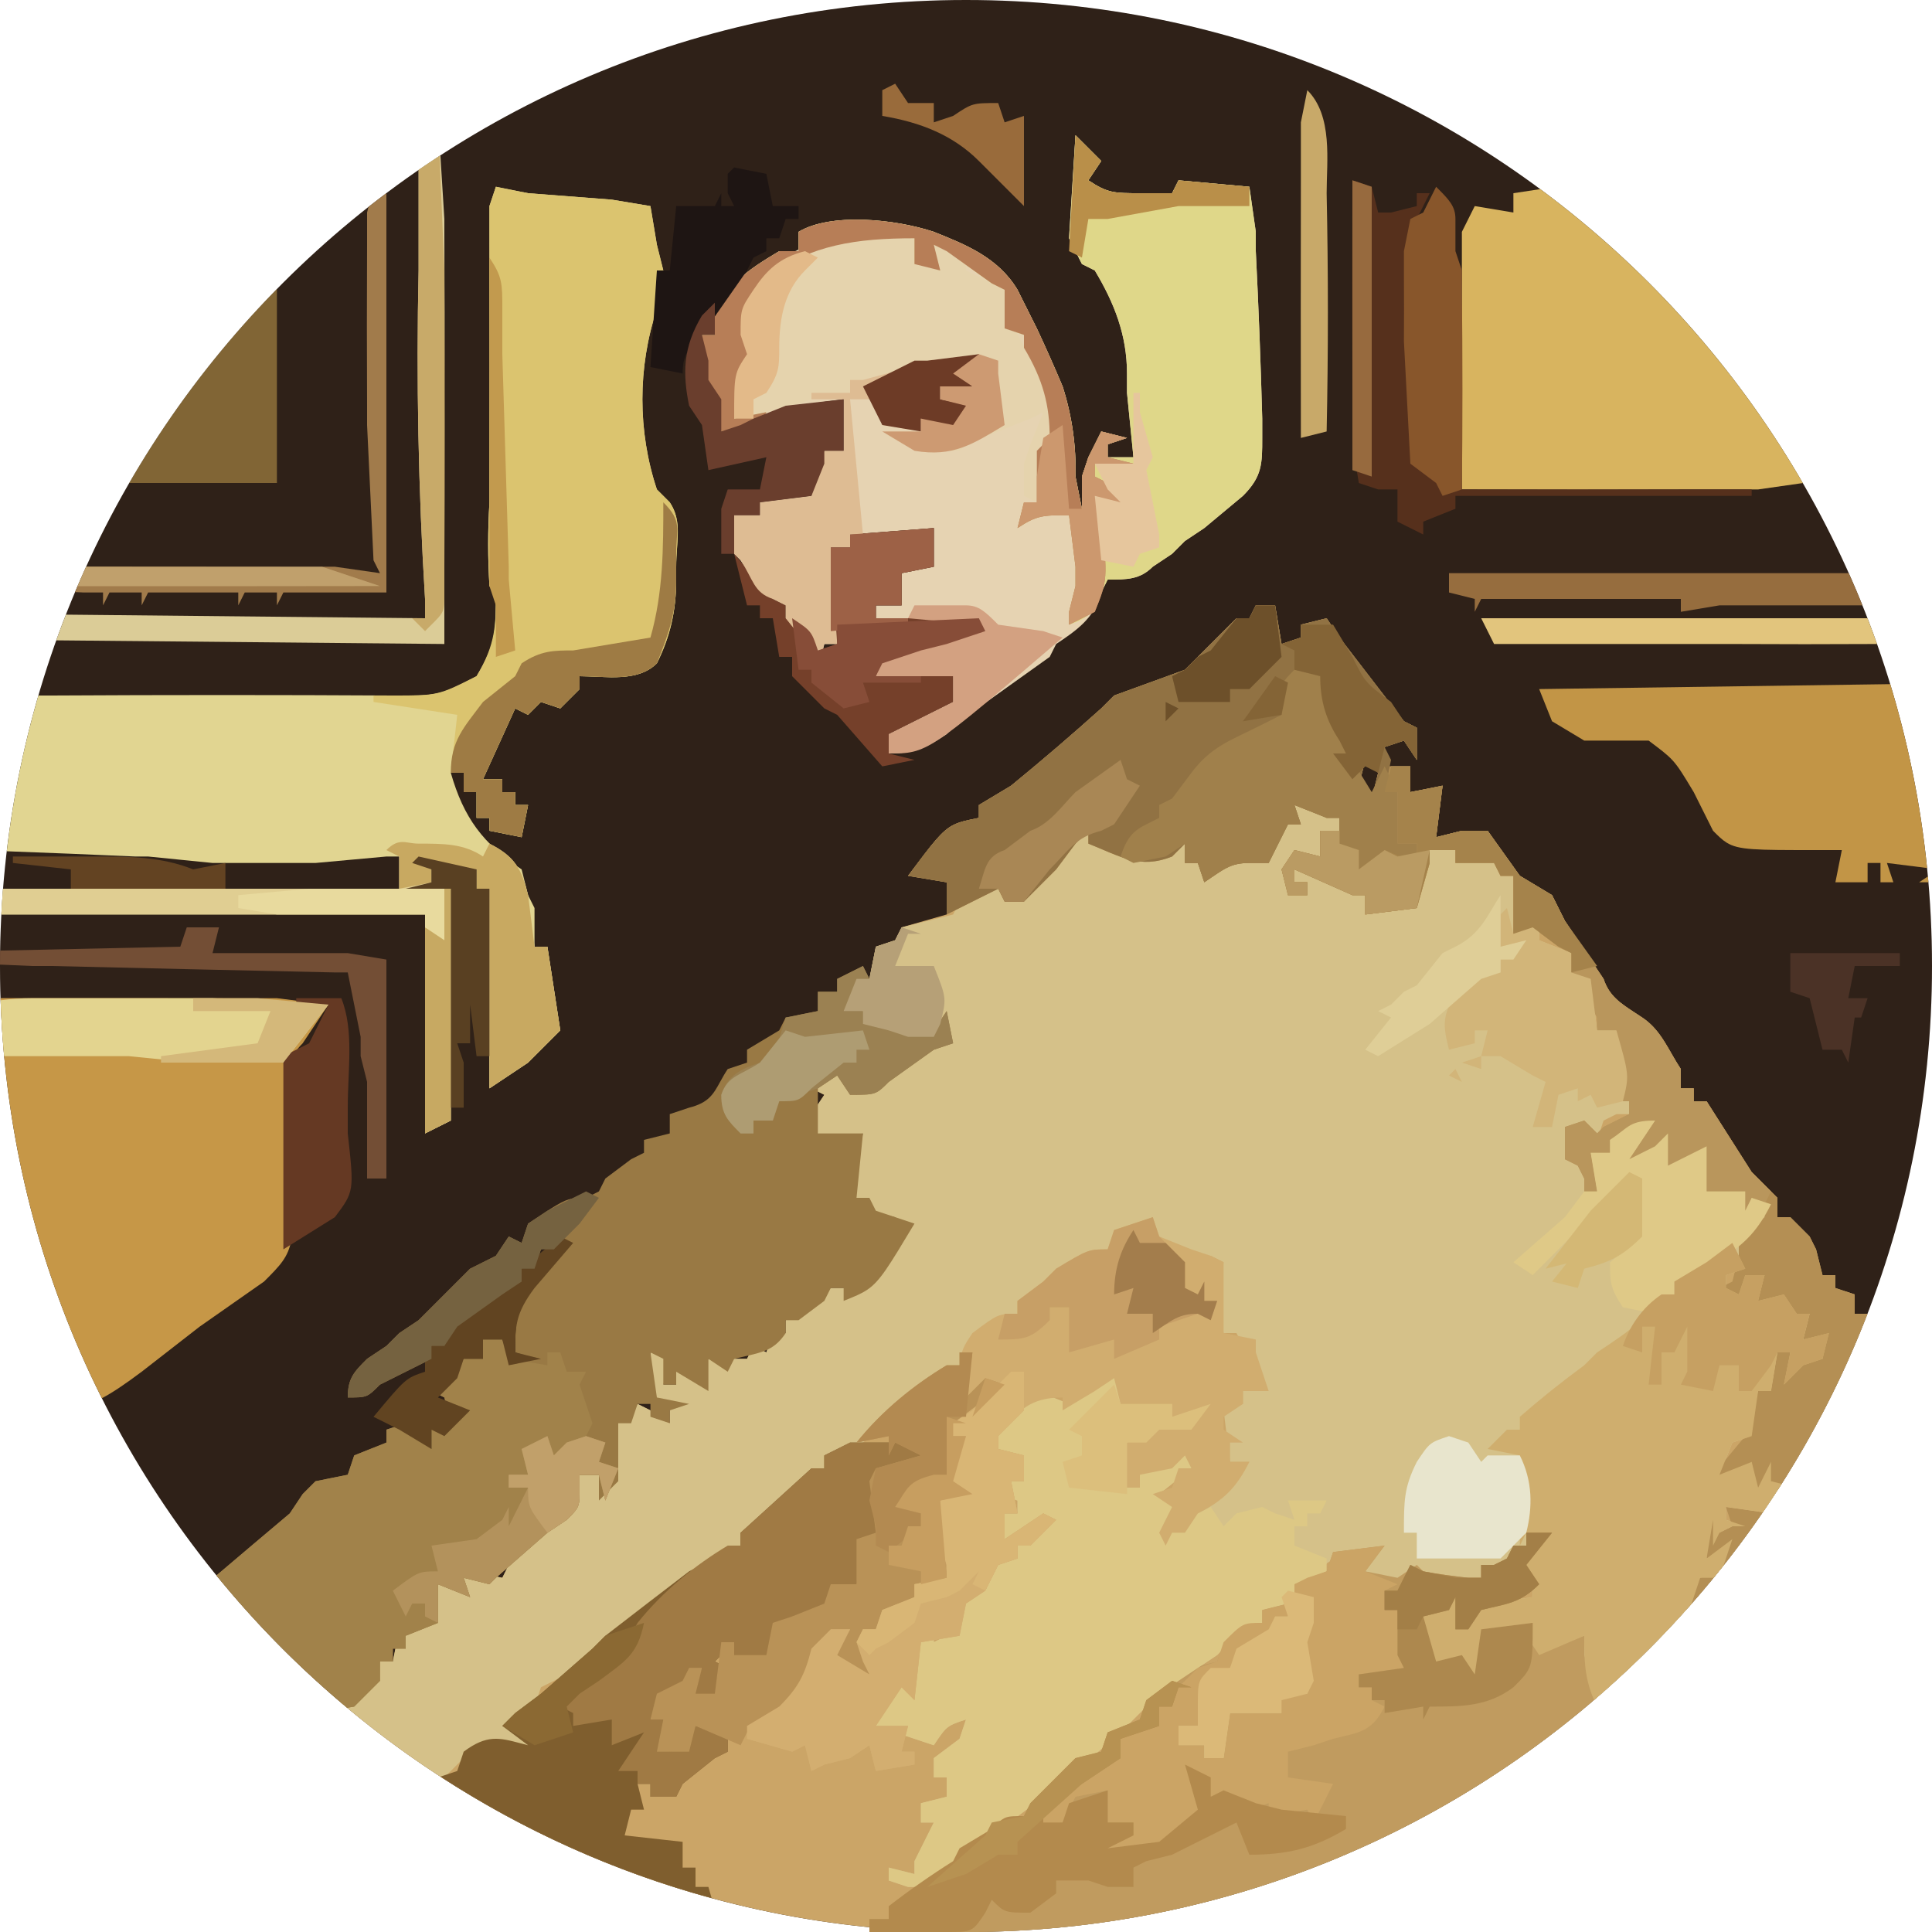 <svg width="36" height="36" viewBox="0 0 36 36" fill="none" xmlns="http://www.w3.org/2000/svg">
<circle opacity="0.5" cx="18" cy="18" r="18" fill="#D9D9D9"/>
<path fill-rule="evenodd" clip-rule="evenodd" d="M18 0C8.059 0 0 8.059 0 18C0 27.941 8.059 36 18 36C27.941 36 36 27.941 36 18C36 8.059 27.941 0 18 0Z" fill="#2F2118"/>
<path fill-rule="evenodd" clip-rule="evenodd" d="M6.347 31.72L6.72 31.44L7.08 30.96H7.32L7.44 30.36H7.8L8.16 29.52L8.64 29.64L8.52 29.16L8.76 29.28L9.36 29.4L9.48 29.16C9.668 28.784 9.929 28.629 10.206 28.464C10.283 28.419 10.362 28.372 10.44 28.32C10.68 28.08 10.8 27.84 10.8 27.48H11.16L11.28 27.72L11.52 27.12L11.28 27L11.4 26.4H11.76L11.88 26.16L12.36 26.4L12.48 26.52V26.28L12.12 26.04V25.2L12.48 25.32L12.36 25.8H12.6V25.56L13.08 25.68L13.2 25.32H13.92L14.04 25.08L14.28 25.2L14.4 24.84H14.64V24.6L15 24.48L15.48 24H16.2L16.32 23.76L16.92 22.92L16.8 23.04L16.68 22.68L16.2 22.56V22.32L15.84 22.44L16.08 21.12L15.24 21.24L15.12 20.76L15.36 20.4L15.12 20.28L15.72 19.92L15.96 20.4L16.68 19.92L17.64 19.44V18.96L17.4 19.32H16.92L16.56 19.2L16.08 19.08V18.84H15.72L15.96 18.24H16.2L16.32 17.64L16.68 17.52L16.8 17.28L17.64 17.04V16.44L16.92 16.32C17.385 15.7 17.549 15.48 17.769 15.37C17.89 15.31 18.027 15.282 18.24 15.24V15L18.84 14.64C19.411 14.173 19.971 13.693 20.52 13.2L20.76 12.96L22.08 12.48L22.56 12L23.04 11.52H23.28L23.4 11.28H23.76L23.88 12L24.24 11.88V11.64L24.72 11.52L24.96 11.88L26.16 13.44L26.4 13.56V14.16L26.16 13.8L25.8 13.92V14.28H26.28V14.76L26.88 14.64L26.76 15.6L27.24 15.48H27.72L28.32 16.32L28.92 16.68L29.16 17.16L29.64 17.88L29.88 18.24C29.986 18.558 30.186 18.689 30.48 18.881C30.518 18.906 30.558 18.932 30.6 18.96C30.859 19.133 30.994 19.368 31.139 19.62C31.195 19.718 31.253 19.819 31.32 19.92V20.28H31.56V20.52H31.8L32.64 21.84L33.12 22.32V22.68H33.36L33.72 23.04L33.84 23.28L33.96 23.76H34.2V24L34.56 24.12V24.48H34.798C32.197 31.219 25.657 36 18 36C13.556 36 9.487 34.389 6.347 31.72ZM25.32 14.64L25.44 14.16L25.68 14.4L25.56 14.88L25.32 14.64Z" fill="#CBA567"/>
<path fill-rule="evenodd" clip-rule="evenodd" d="M6.347 31.72L6.72 31.44L7.08 30.96H7.32L7.44 30.36H7.8L8.16 29.52L8.64 29.64L8.52 29.16L8.76 29.28L9.36 29.4L9.48 29.16C9.668 28.785 9.929 28.629 10.206 28.465C10.283 28.419 10.362 28.372 10.44 28.32C10.68 28.08 10.8 27.84 10.8 27.48H11.16L11.28 27.72L11.52 27.12L11.28 27L11.4 26.4H11.76L11.88 26.16L12.36 26.4L12.48 26.52V26.28L12.12 26.04V25.2L12.48 25.32L12.36 25.8H12.6V25.56L13.08 25.68L13.2 25.32H13.92L14.04 25.08L14.28 25.2L14.4 24.84H14.64V24.6L15 24.48L15.48 24H16.2L16.32 23.76L16.92 22.92L16.8 23.04L16.68 22.68L16.2 22.56V22.32L15.84 22.44L16.08 21.12L15.24 21.24L15.12 20.76L15.36 20.4L15.12 20.28L15.72 19.92L15.96 20.4L16.68 19.92L17.64 19.44V18.96L17.4 19.32H16.92L16.56 19.2L16.08 19.08V18.84H15.72L15.96 18.24H16.2L16.32 17.64L16.68 17.52L16.8 17.28L17.76 17.04L17.88 16.8L18.36 16.44H18.6L18.72 16.8C19.2 16.56 19.44 16.32 19.8 15.84L20.04 15.6L20.28 15.36L20.52 15.48L20.4 15.6L20.76 15.72L21.48 15.96L22.08 15.72V16.08H22.32L22.44 16.32L22.68 16.2C23.04 15.96 23.28 15.96 23.64 15.96L23.88 15.24H24.12V15L24.96 15.24V15.48H24.6L24.72 16.08L24.12 15.96L24 16.68H24.36V16.44H24.12V16.2L25.44 16.68V17.04L26.4 16.92V16.68L26.64 15.84H27.12V16.08L27.84 15.96L27.96 16.32H28.2V17.4L28.68 17.16V17.52L29.28 17.76V18.12L29.64 18.24L29.76 19.2H30.12L30.36 20.16L30.12 20.52H30.36V20.76H30.12L29.88 20.88L29.76 21.24L29.52 21.12V20.88L29.28 21L29.16 21.6L29.52 21.72V22.2H29.76L29.64 21.48H30V21.24C30.088 21.181 30.154 21.13 30.212 21.086C30.389 20.949 30.477 20.88 30.84 20.88L30.36 21.6L30.84 21.36L31.08 21.12V21.72L31.8 21.36V22.2H32.52V22.56L32.64 22.32L33 22.44L32.76 22.92L32.4 23.04L32.52 23.64L32.16 23.76V24L32.4 24.12L32.52 23.76H32.88L32.76 24.24L33.24 24.12L33.48 24.48H33.72L33.6 24.96L34.08 24.84L33.96 25.32L33.6 25.44L33.24 25.8L33.36 25.2H33.12L33 25.92H32.76L32.64 26.76L32.28 26.88L32.04 27.48L32.64 27.24L32.76 27.72L33 27.24V27.6L33.198 27.649C33.084 27.828 32.968 28.004 32.848 28.178L32.16 28.08V28.32L32.52 28.44H32.28L32.04 28.56L31.92 28.8V28.32L31.8 29.04L32.28 28.68L32.117 29.168C32.056 29.246 31.993 29.323 31.93 29.4H31.68L31.518 29.886C30.956 30.524 30.349 31.123 29.703 31.677C29.52 31.256 29.52 30.918 29.52 30.48L28.68 30.84L28.44 30.48L28.56 30.24L27.72 30.36V30.72L27.6 31.2L27.36 31.32L27.12 30.96H26.64L26.4 30.12L27 30L27.12 29.64V30.36H27.36L27.48 29.76L27.72 29.88L28.56 29.76C28.56 29.575 28.56 29.485 28.528 29.409C28.497 29.337 28.437 29.277 28.32 29.16L28.92 28.56H28.44V28.8H28.2L28.08 29.16H27.6V29.4H26.16L25.92 29.52L25.32 29.28L25.56 28.92C24.96 28.92 24.72 29.04 24.36 29.52H24.12L24.24 29.76H24.48V30.24L24.36 30.6L24.48 31.32L24.36 31.56L23.88 31.68V31.92H22.92L22.8 32.76H22.44V32.52H21.96V32.16H22.32V31.8C22.32 31.524 22.32 31.407 22.366 31.311C22.399 31.241 22.458 31.182 22.56 31.08H22.92L23.04 30.72L23.64 30.36L23.76 30.12H24V29.88L23.52 30V30.24L22.8 30.72L22.68 30.84L21.6 31.56L20.88 32.28C20.112 32.959 19.311 33.6 18.48 34.2L17.76 34.8C17.465 35.021 17.352 35.106 17.224 35.139C17.144 35.16 17.059 35.16 16.92 35.16L16.56 35.04V34.8L17.04 34.92V34.68L17.4 33.96H17.16V33.6L17.64 33.48V33.12H17.4V32.76L17.88 32.4L18 32.04C17.831 32.096 17.741 32.126 17.669 32.18C17.587 32.24 17.527 32.329 17.4 32.52L16.32 32.16V31.68L16.92 31.32L17.04 31.2V30.6L17.4 30.36V30.6L17.88 30.36L18 29.76L18.36 29.52L18.6 29.04H18.96V28.8L19.44 28.56V28.32L19.2 28.56L18.72 28.68V28.2H18.96V27.96L18.6 27.84H18.84V27.6H19.08L18.96 27.12L18.6 27L18.48 26.64L19.32 25.92L19.92 26.16L20.04 26.04L21 25.56L20.88 26.16H21.84V26.4L22.56 26.16L22.2 26.64H21.6L21.36 26.88H21V27.72H21.24V27.48L22.2 27V27.36L21.6 27.84L21.96 28.2L21.84 28.56L23.28 27.24H22.92L22.8 26.28L23.16 26.16V25.92L23.52 25.8L23.28 25.56L23.16 25.08L23.04 24.84H22.8C22.758 24.56 22.718 24.28 22.68 24L22.8 23.52L22.56 23.4H22.2L21.84 23.28L21.48 22.92V22.68L20.64 23.28L20.16 23.52L19.2 24.24H18.96V24.48L18.48 24.84L17.76 25.56L16.68 26.4L16.08 26.88L15.36 27.12V27.36L14.88 27.72L14.16 28.32L14.04 28.56H13.8V28.8L13.08 29.28L11.04 30.96L10.08 31.44L9.96 31.8L9.48 32.16L10.08 32.64H8.76L8.28 33.12L8.247 33.131C7.582 32.702 6.948 32.23 6.347 31.72Z" fill="#D5C189"/>
<path fill-rule="evenodd" clip-rule="evenodd" d="M34.798 24.48H34.56V24.12L34.2 24V23.76H33.96L33.84 23.28L33.72 23.04L33.36 22.68H33.12V22.32L32.64 21.84L31.8 20.52H31.56V20.28H31.32V19.92C31.253 19.819 31.195 19.718 31.139 19.62C30.994 19.368 30.859 19.133 30.6 18.96C30.558 18.932 30.518 18.906 30.48 18.881C30.186 18.689 29.986 18.558 29.88 18.24L29.64 17.88L29.16 17.16L28.92 16.68L28.32 16.32L27.72 15.48H27.24L26.76 15.6L26.88 14.64L26.28 14.76V14.28H25.8V13.92L26.16 13.8L26.4 14.16V13.56L26.16 13.44L24.96 11.88L24.72 11.52L24.24 11.64V11.88L23.88 12L23.76 11.28H23.4L23.28 11.52H23.04L22.56 12L22.08 12.48L20.76 12.96L20.52 13.2C19.971 13.693 19.411 14.173 18.84 14.64L18.24 15V15.24C18.027 15.282 17.89 15.31 17.769 15.37C17.549 15.48 17.385 15.7 16.92 16.32L17.64 16.44V17.04L18.6 16.56L18.72 16.8H19.08L19.56 16.32L19.68 16.2L20.04 15.72L20.28 15.48V15.72C20.37 15.756 20.454 15.791 20.534 15.826C20.993 16.021 21.33 16.164 21.84 15.96L22.08 15.72V16.08H22.32L22.44 16.44C22.488 16.408 22.532 16.378 22.573 16.35C22.837 16.17 22.968 16.08 23.28 16.08H23.64L24 15.36H24.24L24.12 15L24.72 15.24H24.96V15.48H24.6V15.96L24.12 15.84L23.88 16.2L24 16.68H24.36V16.44H24.12V16.2L25.2 16.68H25.44V17.04L26.4 16.92L26.64 16.08V15.84H27.12V16.08H27.84L27.96 16.32H28.2V17.4L28.56 17.28L29.04 17.64L29.28 17.76V18.12L29.64 18.48V18.72L29.76 18.96V19.2H30.12V19.44L30.24 20.28L30.12 20.52H30.36V20.76L29.88 21L29.76 21.12L29.52 20.88L29.16 21V21.6L29.4 21.72L29.52 21.96V22.2H29.76L29.64 21.48H30V21.24L30.6 21.12L30.84 20.88L30.36 21.6L30.6 21.72L30.96 21.36V21.84L31.68 21.48L31.8 22.2H32.52L32.4 22.44L32.52 22.68L32.64 22.32L32.88 22.44V22.68L32.4 23.04V23.4L32.28 23.88L32.04 24L32.4 24.12L32.88 23.76L32.64 24.36L33.12 24.24L33.36 24.6L33.72 24.48L33.6 24.96H33.96V25.32H33.6L33.36 25.68V25.2H33.12L33 25.92H32.76L32.52 26.76L31.92 27.48L32.28 27.6L32.52 27.36L32.64 27.84L33.128 27.759C33.791 26.733 34.352 25.635 34.798 24.48ZM32.848 28.178L32.16 28.08L32.28 28.44L32.04 28.56V28.2L31.8 28.32V29.04L32.16 28.92L32.048 29.255C32.328 28.906 32.595 28.547 32.848 28.178ZM32.024 29.285C31.835 29.52 31.64 29.749 31.44 29.974V29.52L31.68 29.4L32.024 29.285ZM25.32 14.64L25.44 14.16L25.68 14.4L25.56 14.88L25.32 14.64Z" fill="#B48F54"/>
<path fill-rule="evenodd" clip-rule="evenodd" d="M35.222 12.748L28.68 12.84L28.92 13.44L29.52 13.8H30.72C30.942 13.967 31.062 14.056 31.162 14.164C31.277 14.289 31.367 14.438 31.56 14.76L31.92 15.48C32.018 15.578 32.09 15.65 32.173 15.701C32.396 15.84 32.705 15.84 33.84 15.84H34.32L34.2 16.44H34.8V16.08H35.04V16.44H35.28L35.16 16.08L35.908 16.174C35.79 14.995 35.557 13.849 35.222 12.748ZM35.924 16.331C35.927 16.367 35.93 16.404 35.933 16.44H35.76L35.924 16.331Z" fill="#C29546"/>
<path fill-rule="evenodd" clip-rule="evenodd" d="M0.126 15.862C0.243 14.867 0.442 13.898 0.715 12.96H0.96C3.08 12.948 5.2 12.948 7.32 12.96H7.68C8.187 12.96 8.351 12.874 8.68 12.703C8.74 12.671 8.806 12.637 8.88 12.6C9.24 12 9.24 11.76 9.24 11.04L9.12 10.92C9.089 10.4 9.089 9.88 9.12 9.36C9.124 7.68 9.124 6 9.12 4.32V3.84L9.24 3.48L9.84 3.6L11.4 3.72L12.12 3.84L12.24 4.56L12.36 5.04L12.24 5.76C11.88 6.84 11.88 8.04 12.24 9.12L12.48 9.36C12.657 9.625 12.638 9.891 12.616 10.204C12.608 10.316 12.6 10.434 12.6 10.56V10.8C12.6 11.4 12.48 11.88 12.24 12.36C11.951 12.649 11.506 12.629 11.094 12.609C10.993 12.605 10.894 12.6 10.8 12.6V12.84L10.44 13.2L10.08 13.08L9.84 13.32L9.6 13.2L9 14.52H9.36V14.76H9.6V15H9.84L9.72 15.6L9.12 15.48V15.24H8.88V14.76H8.64V14.4H8.4C8.64 15.24 9 15.72 9.72 16.2L9.84 16.68L9.96 16.92V17.64H10.2L10.44 19.2L9.84 19.8L9.12 20.28V16.56H8.88V16.2L7.8 16.08L8.04 16.2V16.44L8.4 16.56V20.88L7.92 21.12V17.04H0.025C0.034 16.879 0.044 16.719 0.057 16.56H7.44V15.96H7.2L5.88 16.08H3.96L2.76 15.96H2.52C1.722 15.924 0.924 15.891 0.126 15.862Z" fill="#E1D591"/>
<path fill-rule="evenodd" clip-rule="evenodd" d="M6.469 31.822C5.58 31.08 4.764 30.254 4.033 29.356C4.488 28.969 4.944 28.584 5.4 28.2L5.64 27.84L5.88 27.6L6.48 27.48L6.6 27.12L7.2 26.88V26.64L7.56 26.52L8.04 27V26.64L8.4 26.52L8.28 26.04L8.04 25.92L8.64 25.32H9V24.96H9.36L9.48 25.32H9.96L9.6 25.2C9.6 24.72 9.6 24.48 9.84 24L10.32 23.52L10.44 23.16L10.08 23.28L9.96 23.64H9.72V23.88L9.36 24.12L8.52 24.72L8.28 25.08H8.04V25.32L7.8 25.44L7.08 25.8C6.963 25.917 6.903 25.977 6.831 26.008C6.755 26.04 6.665 26.04 6.48 26.04C6.48 25.68 6.6 25.56 6.84 25.32L7.2 25.08L7.44 24.84L7.8 24.6L8.76 23.64L9.24 23.4L9.48 23.04L9.72 23.16L9.84 22.8C10.339 22.468 10.492 22.365 10.659 22.334C10.733 22.32 10.809 22.32 10.92 22.32L11.16 22.2L11.28 21.96L11.76 21.6L12 21.48V21.24L12.48 21.12V20.76L12.84 20.64C13.204 20.549 13.292 20.389 13.418 20.16C13.458 20.087 13.502 20.007 13.56 19.92L13.92 19.8V19.56L14.52 19.2L14.64 18.96L15.24 18.84V18.48H15.6V18.24L16.08 18L16.2 18.24L16.08 18.36L15.72 18.84H16.08V19.08H16.8L17.4 19.2L17.64 18.84L17.76 19.44L17.4 19.56L16.56 20.16C16.458 20.262 16.399 20.321 16.329 20.354C16.233 20.4 16.116 20.4 15.84 20.4L15.6 20.04L15.24 20.28V21.12H16.08L15.96 22.32H16.2L16.32 22.56L17.04 22.8C16.558 23.603 16.399 23.868 16.167 24.028C16.052 24.107 15.919 24.16 15.72 24.24V24H15.48L15.36 24.24L14.88 24.6H14.64V24.84C14.437 25.145 14.233 25.192 13.884 25.272C13.821 25.286 13.753 25.302 13.68 25.32L13.56 25.56L13.2 25.32V25.92L12.6 25.56V25.8H12.36V25.32L12.12 25.2L12.24 26.04L12.84 26.16L12.48 26.28V26.52L12.12 26.4V26.16H11.88L11.76 26.52H11.52V27.6L11.16 27.96V27.48H10.8V27.72C10.8 27.905 10.8 27.995 10.768 28.071C10.737 28.143 10.677 28.203 10.56 28.32L10.2 28.56L9.24 29.4L9.12 29.52L8.64 29.4L8.76 29.76L8.16 29.52V30.24L7.56 30.48V30.72H7.32V30.96H7.08V31.32L6.6 31.8L6.469 31.822Z" fill="#997944"/>
<path d="M20.04 2.52L20.52 3L20.28 3.36C20.64 3.6 20.76 3.6 21.24 3.6H21.84L21.96 3.36L23.28 3.48L23.4 4.32V4.68C23.452 5.72 23.492 6.76 23.52 7.8V8.16C23.52 8.64 23.52 8.88 23.16 9.24L22.44 9.84L22.08 10.08L21.84 10.32L21.48 10.56C21.24 10.8 21 10.8 20.64 10.8L20.52 11.04C20.4 11.52 20.04 11.76 19.68 12L19.56 12.24L17.88 13.44L17.64 13.68C17.28 13.92 17.04 14.04 16.56 14.04V13.68L17.76 13.08V12.6H16.32L16.44 12.24L17.4 11.88L18.24 11.64L16.32 11.52V11.28H16.8V10.68L17.4 10.56V9.84L15.84 9.96V10.2H15.48L15.6 12H15.36L15.24 12.48L15.12 12.12L14.64 11.52V11.28L14.4 11.16C14.04 11.04 14.04 10.8 13.8 10.44L13.68 10.32V9.6H14.16V9.36L15.12 9.24L15.36 8.4H15.72V7.44C14.76 7.56 14.76 7.56 13.8 8.04H13.44L13.32 7.68L13.08 7.08V6.24H13.32V5.88C13.56 5.28 13.92 5.04 14.52 4.68H14.88V4.32C15.48 3.96 16.68 4.08 17.4 4.32C18 4.56 18.6 4.8 18.96 5.4L19.2 5.88L19.32 6.12C19.487 6.477 19.647 6.837 19.8 7.2C19.974 7.742 20.055 8.31 20.04 8.88L20.16 9.48V8.88L20.28 8.52L20.52 8.04L21 8.16L20.64 8.28V8.52H21.12L21 7.32V6.96C21 6.24 20.76 5.64 20.4 5.04L20.16 4.92L19.92 4.44L20.04 2.52Z" fill="#E6D3B2"/>
<path fill-rule="evenodd" clip-rule="evenodd" d="M29.748 31.638C26.595 34.356 22.489 36 18 36C17.392 36 16.792 35.97 16.2 35.911L16.2 35.76H16.56V35.52C16.946 35.221 17.347 34.941 17.76 34.68L17.88 34.44L18.48 34.08C18.597 33.963 18.657 33.903 18.729 33.872C18.805 33.84 18.895 33.84 19.08 33.84L19.2 33.6L19.8 33L20.04 32.76L20.52 32.64L20.64 32.28L21.24 32.04L21.36 31.68L21.84 31.32L22.2 31.08L22.68 30.96L22.8 30.6C23.007 30.393 23.095 30.305 23.201 30.268C23.279 30.24 23.367 30.24 23.52 30.24V30L24 29.88V30.12H23.76L23.64 30.48L23.04 30.84L22.92 31.08L22.68 31.2L22.44 31.32L22.32 32.16H21.96V32.52H22.44V32.76H22.8L22.92 31.92H23.88L23.76 31.56H24.36L24.24 31.2L24.36 30.24L24.48 30V29.76L24.12 29.88V29.52L24.36 29.4L24.72 29.28L24.84 28.92L25.8 28.8L25.44 29.28L26.04 29.4L26.4 29.16L26.52 29.28C26.798 29.332 27.078 29.372 27.36 29.4H27.6V29.16H27.84L28.08 29.04L28.2 28.8H28.44V28.56H28.92L28.44 29.16L28.68 29.52C28.379 29.821 28.162 29.87 27.819 29.948C27.751 29.964 27.679 29.98 27.6 30L27.36 30.36H27.12V29.76L27 30L26.52 30.12L26.76 30.96L27.24 30.84L27.48 31.2L27.6 30.36L28.56 30.24L28.68 30.72L29.52 30.48V30.84L29.748 31.638Z" fill="#C09B5F"/>
<path fill-rule="evenodd" clip-rule="evenodd" d="M1.898 26.054C0.767 23.798 0.097 21.271 0.01 18.598C1.567 18.597 3.123 18.598 4.68 18.6H5.16L6.12 18.72L5.64 19.44C5.358 19.722 5.371 19.931 5.389 20.239C5.394 20.324 5.4 20.416 5.4 20.52V21.24C5.52 23.28 5.52 23.28 4.92 23.88L3.72 24.72L2.64 25.56C2.337 25.787 2.103 25.946 1.898 26.054Z" fill="#C69747"/>
<path d="M20.76 25.56L21 25.68L20.88 26.16H21.84V26.4L22.56 26.16L22.2 26.64H21.6L21.36 26.88H21V27.72H21.24V27.48L22.2 27V27.36L21.6 27.84L21.96 28.2L21.84 28.56L22.08 28.32L22.56 28.08L22.8 28.44L23.04 28.2L23.52 28.08L23.76 28.2L24.12 28.32L24 27.96H24.72L24.6 28.2H24.36V28.44H24.12V28.8L24.72 29.04V29.28L24.12 29.52L24.24 29.76H24.48V30.24L24.36 30.6L24.48 31.32L24.36 31.56L23.88 31.68V31.92H22.92L22.8 32.76H22.44V32.52H21.96V32.16H22.32V31.8C22.32 31.32 22.32 31.32 22.56 31.08H22.92L23.04 30.72L23.64 30.36L23.76 30.12H24V29.88L23.52 30V30.24L22.8 30.72L22.68 30.84L21.6 31.56L20.88 32.28C20.112 32.959 19.311 33.6 18.48 34.2L17.76 34.8C17.28 35.16 17.28 35.16 16.92 35.16L16.56 35.04V34.8L17.04 34.92V34.68L17.4 33.96H17.16V33.6L17.64 33.48V33.12H17.4V32.76L17.88 32.4L18 32.04C17.64 32.16 17.64 32.16 17.4 32.52L16.32 32.16V31.68L16.92 31.32L17.04 31.2V30.6L17.4 30.36V30.6L17.88 30.36L18 29.76L18.36 29.52L18.6 29.04H18.96V28.8L19.44 28.56V28.32L19.2 28.56L18.72 28.68V28.2H18.96V27.96L18.6 27.84H18.84V27.6H19.08L18.96 27.12L18.6 27L18.48 26.64L19.32 25.92L19.92 26.16L20.04 26.04L20.76 25.56Z" fill="#DDC885"/>
<path fill-rule="evenodd" clip-rule="evenodd" d="M33.593 9.001L32.76 9.12H31.56C30.12 9.125 28.68 9.125 27.24 9.12C27.234 7.72 27.234 6.32 27.24 4.92V4.32L27.48 3.84L28.2 3.96V3.6C28.388 3.571 28.553 3.546 28.7 3.524C30.682 4.992 32.352 6.857 33.593 9.001Z" fill="#D8B45F"/>
<path fill-rule="evenodd" clip-rule="evenodd" d="M8.206 33.105L8.52 33L8.64 32.64C9.07 32.317 9.307 32.38 9.697 32.483C9.742 32.495 9.79 32.507 9.84 32.52L9.36 32.16L9.6 31.92L10.08 31.56L11.04 30.72L11.28 30.48C11.799 30.078 12.319 29.678 12.84 29.28L13.08 29.16L13.8 28.8V28.56L15.12 27.36H15.36V27.12L15.84 26.88H16.68L17.04 26.76L17.16 27.12C16.989 27.234 16.899 27.294 16.8 27.325C16.691 27.36 16.572 27.36 16.32 27.36L16.44 27.72L16.32 28.56L16.08 28.68L15.96 29.52H15.48V29.76C15.24 30.12 14.88 30.24 14.52 30.36L14.28 30.84H13.68V30.6L13.32 30.96L13.56 31.08L13.32 31.68L12.84 31.56L13.08 31.08H12.84L12.72 31.44L12.24 31.68L12.12 32.04H12.36L12.48 32.64L12.84 32.52L12.96 32.16L13.56 32.4V32.64L13.32 32.76L12.72 33.24L12.6 33.48H12.12V33.24H11.88L12 33.72H11.76L11.64 34.2L12.72 34.32V34.8H12.96V35.16H13.2L13.26 35.369C11.445 34.875 9.744 34.104 8.206 33.105Z" fill="#7F5E2E"/>
<path fill-rule="evenodd" clip-rule="evenodd" d="M31.518 29.886C30.956 30.524 30.349 31.123 29.703 31.677C29.52 31.256 29.52 30.918 29.52 30.48L28.68 30.84L28.44 30.48L28.56 30.24L27.72 30.36V30.72L27.6 31.2L27.36 31.32L27.12 30.96H26.64L26.4 30.12L27 30L27.12 29.64V30.36H27.36L27.48 29.76L27.72 29.88L28.56 29.76C28.56 29.576 28.56 29.486 28.528 29.409C28.497 29.337 28.437 29.277 28.32 29.16L28.92 28.56H28.44L28.32 28.8V27.12L27.72 27L28.08 26.64H28.32V26.4C28.706 26.063 29.107 25.743 29.52 25.44L29.76 25.2C30.141 24.946 30.32 24.827 30.476 24.681C30.614 24.552 30.734 24.403 30.96 24.12H31.2V23.88L31.8 23.52L32.28 23.16L32.52 23.64L32.16 23.76V24L32.4 24.12L32.52 23.76H32.88L32.76 24.24L33.24 24.12L33.48 24.48H33.72L33.6 24.96L34.08 24.84L33.96 25.32L33.6 25.44L33.24 25.8L33.36 25.2H33.12L33 25.92H32.76L32.64 26.76L32.28 26.88L32.04 27.48L32.64 27.24L32.76 27.72L33 27.24V27.6L33.198 27.65C33.084 27.828 32.968 28.004 32.848 28.178L32.16 28.08V28.32L32.52 28.44H32.28L32.04 28.56L31.92 28.8V28.32L31.8 29.04L32.28 28.68L32.117 29.168C32.056 29.246 31.993 29.323 31.93 29.4H31.68L31.518 29.886Z" fill="#CFAE6E"/>
<path d="M9.24 3.48L9.84 3.6L11.4 3.72L12.12 3.84L12.24 4.56L12.36 5.04L12.24 5.76C11.88 6.84 11.88 8.04 12.24 9.12L12.48 9.36C12.72 9.72 12.6 10.08 12.6 10.56V10.8C12.6 11.4 12.48 11.88 12.24 12.36C11.88 12.72 11.28 12.6 10.8 12.6V12.84L10.44 13.2L10.08 13.08L9.84 13.32L9.6 13.2L9 14.52H9.36V14.76H9.6V15H9.84L9.72 15.6L9.12 15.48V15.24H8.88V14.76H8.64V14.4H8.4L8.52 13.32L6.96 13.08V12.96H7.32C8.16 12.96 8.16 12.96 8.88 12.6C9.24 12 9.24 11.64 9.24 11.04L9.12 10.92C9.089 10.4 9.089 9.88 9.12 9.36C9.124 7.68 9.124 6 9.12 4.32V3.84L9.24 3.48Z" fill="#DBC46F"/>
<path fill-rule="evenodd" clip-rule="evenodd" d="M6.469 31.822C5.58 31.08 4.764 30.254 4.033 29.356C4.488 28.969 4.943 28.584 5.4 28.2L5.64 27.84L5.88 27.6L6.48 27.48L6.6 27.12L7.2 26.88V26.64L7.56 26.52L8.04 27V26.64L8.4 26.52L8.28 26.04L8.04 25.92L8.64 25.32H9V24.96H9.36L9.48 25.32L10.2 25.44V25.2H10.44L10.56 25.56H10.92L10.8 25.8L11.04 26.52L10.92 26.76L11.28 26.88L11.16 27.24L11.52 27.36L11.28 27.96L11.16 27.48H10.8V27.72C10.8 27.905 10.8 27.994 10.768 28.071C10.737 28.143 10.677 28.203 10.56 28.32L10.2 28.56L9.24 29.4L9.12 29.52L8.64 29.4L8.76 29.76L8.16 29.52V30.24L7.56 30.48V30.72H7.32V30.96H7.08V31.32L6.6 31.8L6.469 31.822Z" fill="#A1824A"/>
<path d="M23.4 11.28H23.76L23.88 12L24.24 11.88V11.64L24.72 11.52L24.96 11.88C25.377 12.422 25.743 12.898 26.16 13.44L26.4 13.56V14.16L26.16 13.8L25.8 13.92L25.92 14.16L25.8 14.76H26.04V15.72H26.4V16.08L25.8 15.84L25.68 16.2H25.32L25.2 15.84L24.96 15.72V15.24H24.72L24.12 15L24.24 15.36H24L23.64 16.08H23.28C22.92 16.08 22.8 16.2 22.44 16.44L22.32 16.08H22.08V15.72L21.84 15.96C21.24 16.2 20.88 15.96 20.28 15.72V15.48L20.04 15.72L19.68 16.2L19.56 16.32L19.08 16.8H18.72L18.6 16.56L17.64 17.04V16.44L16.92 16.32C17.64 15.36 17.64 15.36 18.24 15.24V15L18.84 14.64C19.411 14.173 19.971 13.693 20.52 13.2L20.76 12.96L22.08 12.48L22.56 12L23.04 11.52H23.28L23.4 11.28ZM25.44 14.16L25.32 14.64L25.56 14.88L25.68 14.4L25.44 14.16Z" fill="#917243"/>
<path d="M20.04 2.52L20.52 3L20.28 3.36C20.64 3.6 20.76 3.6 21.24 3.6H21.84L21.96 3.36L23.28 3.48L23.4 4.32V4.68C23.452 5.72 23.492 6.76 23.52 7.8V8.16C23.52 8.64 23.52 8.88 23.16 9.24L22.44 9.84L22.08 10.08L21.84 10.32L21.48 10.56C21.24 10.8 21 10.8 20.64 10.8L20.52 11.04C20.4 11.4 20.28 11.52 19.92 11.64V11.4L20.04 10.92V10.56L19.92 9.6C19.44 9.6 19.32 9.6 18.96 9.84L19.08 9.36H19.32V8.4L19.56 8.16C19.56 7.56 19.44 7.08 19.08 6.48V6.24L18.72 6.12V5.4L18.48 5.28L17.64 4.68L17.4 4.56L17.52 5.04L17.04 4.92V4.44C15.96 4.44 15.12 4.56 14.28 5.16C13.92 5.52 13.92 5.76 13.92 6.24L14.04 6.6L13.8 6.96L13.68 7.8L14.28 7.68L14.16 7.92L13.44 8.04L13.32 7.68L13.08 7.08V6.24H13.32V5.88C13.56 5.28 13.92 5.04 14.52 4.68H14.88V4.32C15.48 3.96 16.68 4.08 17.4 4.32C18 4.56 18.6 4.8 18.96 5.4L19.2 5.88L19.32 6.12C19.487 6.477 19.647 6.837 19.8 7.2C19.974 7.742 20.055 8.31 20.04 8.88L20.16 9.48V8.88L20.28 8.52L20.52 8.04L21 8.16L20.64 8.28V8.52H21.12L21 7.32V6.96C21 6.24 20.76 5.64 20.4 5.04L20.16 4.92L19.92 4.44L20.04 2.52Z" fill="#DFD789"/>
<path d="M21.48 22.68L21.6 23.04L22.2 23.28L22.56 23.4L22.8 23.52V24.84L23.4 24.96V25.2L23.64 25.92H23.16V26.16L22.8 26.4V26.64L23.16 26.88H22.92V27.24H23.28C23.04 27.72 22.8 27.96 22.32 28.2L22.08 28.56H21.84L21.72 28.8L21.6 28.56L21.84 28.08L21.48 27.84L21.84 27.72L21.96 27.36H22.2L22.08 27.12L21.84 27.36L21.24 27.48V27.72H21V26.88L21.36 26.76L21.6 26.52H22.2V26.4H21.84V26.16L21.48 26.28L20.88 26.16L20.76 25.68L20.4 25.92L19.8 26.28V26.04C19.2 26.04 18.96 26.28 18.6 26.76V27L19.08 27.12V27.6H18.84L18.96 28.2H18.72V28.68L19.44 28.2L19.68 28.32L19.2 28.8H18.96V29.04L18.6 29.16L18.36 29.64L18 29.88L17.88 30.48L17.16 30.6L17.04 31.68L16.8 31.44L16.32 32.16H16.92L16.8 32.64H17.04V32.88L16.32 33L16.2 32.52L15.84 32.76L15.36 32.88L15.12 33L15 32.52L14.76 32.64L13.92 32.4V32.16L14.52 31.8C14.88 31.44 15 31.2 15.12 30.72L15.48 30.36H15.84L15.6 30.84L16.2 31.2L16.08 30.96L15.96 30.6L16.08 30.36H16.32L16.44 30L17.04 29.76V29.52L17.64 29.4V29.16L17.52 28.8L17.4 28.44L17.52 27.96L18 27.84L17.64 27.6L18 26.76H17.76V26.52L18.24 26.16L18.36 26.04L18.6 25.92L18.36 25.68L18.12 26.16L17.88 26.04C17.88 25.2 17.88 25.2 18.12 24.84C18.6 24.48 18.6 24.48 18.96 24.48V24.24L19.44 23.88L19.68 23.64C20.28 23.28 20.28 23.28 20.64 23.28L20.76 22.92L21.48 22.68Z" fill="#D1AD6F"/>
<path fill-rule="evenodd" clip-rule="evenodd" d="M7.8 3.167C7.934 3.075 8.069 2.984 8.206 2.896L8.28 4.08V4.32C8.285 5.32 8.285 6.32 8.28 7.32V12L1.048 11.932C1.106 11.771 1.166 11.612 1.228 11.453L7.92 11.52V11.16C7.795 9.123 7.755 7.081 7.8 5.04V3.167Z" fill="#DBCC97"/>
<path d="M17.04 4.44V4.92L17.4 4.8V4.56L18 4.8V5.04L18.24 5.16L18.72 5.4V5.76L18.96 6.24L19.44 7.08L19.56 7.32V8.28L19.44 8.4L19.32 8.88V9.36L19.08 9.24V8.64L19.2 8.28L19.44 7.68L19.2 7.8L18 8.28L17.88 8.4C17.28 8.4 16.92 8.4 16.44 8.04H17.16V7.8L17.76 7.92L18 7.56L17.52 7.44V7.2H18.12L17.76 6.96L18.24 6.72L16.44 7.08H15.84V7.32L15.12 7.44L14.76 7.56L13.68 7.8C13.68 6.96 13.68 6.96 13.92 6.6L13.8 6.24L13.92 5.4C14.76 4.44 15.84 4.2 17.04 4.44Z" fill="#E5D3AD"/>
<path d="M16.68 26.88L17.04 26.76L17.16 27.12C16.8 27.36 16.8 27.36 16.32 27.36L16.44 27.72L16.32 28.56L16.08 28.68L15.96 29.52H15.48V29.76C15.24 30.12 14.88 30.24 14.52 30.36L14.28 30.84H13.68V30.6L13.32 30.96L13.56 31.08L13.32 31.68L12.84 31.56L13.08 31.08H12.84L12.72 31.44L12.24 31.68L12.12 32.04H12.36L12.48 32.64L12.84 32.52L12.96 32.16L13.56 32.4V32.64L13.32 32.76L12.72 33.24L12.6 33.48H12.12V33.24H11.88V33H11.52L12 32.28L11.4 32.52V32.04L10.68 32.16V31.92L10.44 31.8L10.68 31.56L11.04 31.32L11.4 31.08L11.88 30.24C12.36 29.64 12.96 29.16 13.56 28.8H13.8V28.56L15.12 27.36H15.36V27.12L15.84 26.88H16.68Z" fill="#A07A44"/>
<path d="M25.8 28.8L25.44 29.28L26.04 29.52L25.8 29.64V30H26.04L26.16 31.08L25.32 31.2V31.44H25.56V31.68L25.8 31.8C25.56 32.28 25.32 32.28 24.84 32.4L24.48 32.52L24 32.64V33.12L24.84 33.24L24.48 33.96L24.36 33.72L23.64 33.84V33.6L23.28 33.72L22.8 33.48H22.56L22.32 33L22.44 33.72L22.08 34.08L21.84 34.32C21.36 34.56 21 34.56 20.52 34.56L20.76 34.2H21.12V33.96H20.64V33.36L20.04 33.48L19.92 33.72L19.8 33.96L19.2 34.08L19.32 33.6L19.92 33.24L20.28 33L20.88 32.76V32.4L21.6 32.16V31.8L22.08 31.32L22.32 31.08L22.68 30.96L22.8 30.6C23.16 30.24 23.16 30.24 23.52 30.24V30L24 29.88V30.12H23.76L23.64 30.48L23.04 30.84L22.92 31.08L22.68 31.2L22.44 31.32L22.32 32.16H21.96V32.52H22.44V32.76H22.8L22.92 31.92H23.88L23.76 31.56H24.36L24.24 31.2L24.36 30.24L24.48 30V29.76L24.12 29.88V29.52L24.36 29.4L24.72 29.28L24.84 28.92L25.8 28.8Z" fill="#CBA465"/>
<path fill-rule="evenodd" clip-rule="evenodd" d="M0.025 17.04C0.034 16.879 0.044 16.719 0.057 16.56H7.44V15.96L7.2 15.84C7.376 15.664 7.487 15.681 7.628 15.703C7.68 15.711 7.736 15.72 7.8 15.72C8.28 15.72 8.64 15.72 9 15.96L9.12 15.72C9.6 15.96 9.72 16.2 9.84 16.68L9.96 17.64H10.2L10.44 19.2L9.84 19.8L9.12 20.28V16.56H8.88V16.2L7.8 16.08L8.04 16.2V16.44L8.4 16.56V20.88L7.92 21.12V17.04H0.025Z" fill="#E0CE92"/>
<path d="M17.88 25.2H18.12L18 26.04L18.36 25.68L18.72 25.8L17.76 26.52V26.76H18L17.76 27.6L18.12 27.84L17.52 27.96L17.64 29.4L17.04 29.52V29.76L16.44 30.12L16.32 30.36H16.08L16.2 31.2L15.48 30.96L15.84 30.36H15.48L15.36 30.72L15.12 30.84V31.08C15.12 31.56 14.88 31.68 14.52 32.04L13.92 32.28L13.8 32.52L12.96 32.16L12.84 32.64H12.24L12.36 32.04H12.12L12.24 31.56L12.72 31.32L12.84 31.08H13.08L12.96 31.56H13.32L13.44 30.6H13.68V30.84H14.28L14.4 30.24L14.76 30.12L15.36 29.88L15.48 29.52H15.96V28.68L16.32 28.56L16.2 27.6L16.32 27.36L17.16 27.12L16.68 26.88L16.56 27.12V26.76L15.96 26.88C16.44 26.28 17.04 25.8 17.64 25.44H17.88V25.2Z" fill="#B99257"/>
<path d="M18.84 25.56H19.08V26.28L18.6 26.76V27L19.08 27.12V27.6H18.84L18.96 28.2H18.72V28.68L19.44 28.2L19.68 28.32L19.2 28.8H18.96V29.04L18.6 29.16L18.36 29.64L18 29.88L17.88 30.48L17.16 30.6L17.04 31.68L16.8 31.44L16.32 32.16H16.92L16.8 32.64H17.04V32.88L16.32 33L16.2 32.52L15.84 32.76L15.36 32.88L15.12 33L15 32.52L14.76 32.64L13.92 32.4V32.16L14.52 31.8C14.88 31.44 15 31.2 15.12 30.72L15.48 30.36H15.84L15.6 30.84L16.2 31.2L16.08 30.96L15.96 30.6L16.08 30.36H16.32L16.44 30L17.04 29.76V29.52L17.64 29.4V29.16L17.52 28.8L17.4 28.44L17.52 27.96L18 27.84L17.64 27.6L18 26.76H17.76V26.52L18.12 26.28L18.84 25.56Z" fill="#D3AE70"/>
<path d="M25.92 14.28H26.28V14.76L26.88 14.64L26.76 15.6L27.24 15.48H27.72L28.32 16.32L28.92 16.68L29.16 17.16L29.64 17.88L29.88 18.24C30 18.6 30.24 18.72 30.6 18.96C30.96 19.2 31.08 19.56 31.32 19.92V20.28H31.56V20.52H31.8L32.64 21.84L33 22.2L32.88 22.44L32.64 22.32L32.52 22.68L32.4 22.44L32.52 22.2H31.8L31.68 21.48L30.96 21.84V21.36L30.6 21.72L30.36 21.6L30.84 20.88L30.6 21.12L30 21.24V21.48H29.64L29.76 22.2H29.52V21.96L29.4 21.72L29.16 21.6V21L29.52 20.88L29.76 21.12L29.88 21L30.36 20.76V20.52H30.12L30.24 20.28L30.12 19.44V19.2H29.76V18.96L29.64 18.72V18.48L29.28 18.12V17.76L29.04 17.64L28.56 17.28L28.2 17.4V16.32H27.96L27.84 16.08H27.12V15.84H26.64V16.08L26.4 16.92L25.44 17.04V16.68H25.2L24.12 16.2V16.44H24.36V16.68H24L23.88 16.2L24.12 15.84L24.6 15.96V15.48H24.96V15.72L25.32 15.84V16.2L25.8 15.84L26.4 16.08V15.72H26.04V14.76H25.8L25.92 14.28Z" fill="#B9965C"/>
<path d="M24.12 12.48L24.72 12.6V12.96C24.84 13.68 25.2 14.16 25.56 14.76L25.8 14.28L25.92 14.52L25.8 14.76H26.04V15.72H26.4V16.08L25.8 15.84L25.68 16.2H25.32L25.2 15.84L24.96 15.72V15.24H24.72L24.12 15L24.24 15.36H24L23.64 16.08H23.28C22.92 16.08 22.8 16.2 22.44 16.44L22.32 16.08H22.08V15.72L21.72 15.96L21.12 16.08L20.88 15.96C21 15.6 21.12 15.48 21.36 15.36L21.6 15.24V15L21.84 14.88L22.2 14.4C22.56 13.92 22.92 13.8 23.4 13.56L23.88 13.32V13.08C23.88 12.72 23.88 12.72 24.12 12.48Z" fill="#A0804B"/>
<path d="M21.84 31.32L22.2 31.44H21.96L21.84 31.8H21.6V32.16L20.88 32.4V32.76L20.16 33.24L19.44 33.72V33.96H19.8L19.92 33.6L20.64 33.36V33.96H21.12V34.2L20.64 34.44L21.6 34.32L22.32 33.72L22.08 32.88L22.56 33.12V33.48L22.8 33.36L23.4 33.6L23.88 33.72L25.08 33.84V34.08C24.48 34.44 24 34.56 23.28 34.56L23.04 33.96L22.8 34.08L21.84 34.56L21.36 34.68L21.12 34.8V35.16H20.64L20.28 35.04H19.68V35.28L19.2 35.64C18.72 35.64 18.72 35.64 18.48 35.4L18.36 35.64C18.12 36 18.12 36 17.64 36H16.2V35.76H16.56V35.52C16.946 35.221 17.347 34.94 17.76 34.68L17.88 34.44L18.48 34.08C18.72 33.84 18.72 33.84 19.08 33.84L19.2 33.6L19.8 33L20.04 32.76L20.52 32.64L20.64 32.28L21.24 32.04L21.36 31.68L21.84 31.32Z" fill="#B38A4D"/>
<path d="M17.4 9.84V10.56L16.8 10.68V11.28H16.32V11.52H18.24L18.36 11.76L18 11.88L17.64 12L17.16 12.12L16.44 12.36L16.32 12.6H17.76V13.08L16.56 13.68V14.04L17.04 14.16L16.44 14.28L15.6 13.32L15.36 13.2L14.76 12.6V12.24H14.52L14.4 11.52H14.16V11.28H13.92L13.68 10.32L14.4 11.16L14.64 11.28V11.52L14.88 11.64L15.24 12.12L15.6 12L15.48 11.76V10.2H15.84V9.96L17.4 9.84Z" fill="#75402A"/>
<path d="M25.2 3.36L25.56 3.48L25.68 3.96H25.92L26.4 3.84V3.6H26.64L26.28 4.32V5.52C26.27 6.56 26.27 7.6 26.28 8.64H26.88L27 8.04H27.12V9.12H32.64V9.24H27.12V9.48L26.52 9.72V9.96L26.04 9.72V9.12H25.68L25.32 9L25.2 8.28V7.2C25.195 5.92 25.195 4.64 25.2 3.36Z" fill="#56301C"/>
<path fill-rule="evenodd" clip-rule="evenodd" d="M34.704 11.28C34.696 11.28 34.688 11.28 34.68 11.28H32.04L31.32 11.4V11.16H27.6L27.48 11.4V11.16L27 11.04V10.68H34.449C34.538 10.878 34.622 11.078 34.704 11.28Z" fill="#966D3E"/>
<path fill-rule="evenodd" clip-rule="evenodd" d="M0.077 19.68C0.045 19.336 0.023 18.989 0.011 18.639C0.206 18.613 0.403 18.6 0.6 18.6H3.72H3.96C4.68 18.635 5.4 18.675 6.12 18.72L5.28 19.8H3.6L2.4 19.68H0.077Z" fill="#E3D48F"/>
<path fill-rule="evenodd" clip-rule="evenodd" d="M6.866 3.856C6.976 3.769 7.088 3.683 7.2 3.599V11.04H5.28L5.16 11.28V11.04H4.56L4.44 11.28V11.04H2.76L2.64 11.28V11.04H2.04L1.92 11.28V11.04H1.56C1.506 11.038 1.452 11.035 1.398 11.033C1.465 10.873 1.534 10.714 1.606 10.557C3.031 10.557 4.455 10.558 5.88 10.56H6.24L7.08 10.68L6.96 10.44L6.84 7.92V7.56C6.835 6.56 6.835 5.56 6.84 4.56V3.96L6.866 3.856Z" fill="#A17B4B"/>
<path d="M18.24 6.6L18.36 6.84L17.88 6.96L18.24 7.32L17.52 7.2V7.44L18.12 7.56L17.76 8.04L17.16 7.8V8.04L16.44 7.92L16.32 7.44H15.84L16.08 9.96H15.84V10.2H15.48L15.6 12H15.36L15.24 12.48L15.12 12.12L14.64 11.52V11.28L14.4 11.16C14.04 11.04 14.04 10.8 13.8 10.44L13.68 10.32V9.6H14.16V9.36L15.12 9.24L15.36 8.4H15.72V7.44H15.12V7.32H15.84V7.08H16.08L17.4 6.72L18.24 6.6Z" fill="#DEBC93"/>
<path d="M17.4 4.32C18 4.56 18.6 4.8 18.96 5.4L19.2 5.88L19.32 6.12C19.487 6.477 19.647 6.837 19.8 7.2C19.974 7.742 20.055 8.31 20.04 8.88L20.16 9.48V8.88L20.28 8.52L20.52 8.04L21 8.16L20.64 8.28V8.52L21.12 8.64H20.4V8.88L20.88 9.12V9.36H20.52V9.6C20.64 10.8 20.64 10.8 20.4 11.4L19.92 11.64V11.4L20.04 10.92V10.56L19.92 9.6C19.44 9.6 19.32 9.6 18.96 9.84L19.08 9.36H19.32V8.4L19.56 8.16C19.56 7.56 19.44 7.08 19.08 6.48V6.24L18.72 6.12V5.4L18.48 5.28L17.64 4.68L17.4 4.56L17.52 5.04L17.04 4.92V4.44C15.96 4.44 15.12 4.56 14.28 5.16C13.92 5.52 13.92 5.76 13.92 6.24L14.04 6.6L13.8 6.96L13.68 7.8L14.28 7.68L14.16 7.92L13.44 8.04L13.32 7.68L13.08 7.08V6.24H13.32V5.88C13.56 5.28 13.92 5.04 14.52 4.68H14.88V4.32C15.48 3.96 16.68 4.08 17.4 4.32Z" fill="#B77E57"/>
<path d="M28.08 16.92L28.2 17.4L28.68 17.16V17.52L29.28 17.76V18.12L29.64 18.24L29.76 19.2H30.12C30.36 20.04 30.36 20.04 30.24 20.52L29.76 20.64L29.64 20.4L29.4 20.52V20.28L29.04 20.4L28.92 21H28.56L28.8 20.16L28.56 20.04L27.96 19.68H27.6L27.72 19.2H27.48V19.44L27 19.56C26.88 19.08 26.88 18.96 27.12 18.48C27.6 18.12 27.6 18.12 27.96 18.12V17.88L28.2 17.64H27.96V17.04L28.08 16.92ZM27.6 19.68V19.92L27.24 19.8L27.6 19.68ZM27.12 19.92L27.24 20.16L27 20.04L27.12 19.92Z" fill="#D2B579"/>
<path d="M30.84 20.88L30.36 21.6L30.84 21.36L31.08 21.12V21.72L31.8 21.36V22.2H32.52V22.56L32.64 22.32L33 22.44C32.76 22.92 32.52 23.16 32.16 23.4L31.8 23.64C31.56 23.88 31.56 23.88 31.2 23.88V24.12H30.96L30.84 24.48L30.24 24.36C30 24 30 23.88 30 23.52L30.6 23.04L30.48 21.96L30.24 22.32L29.64 22.56L29.52 22.8L28.92 23.4L28.68 23.64L28.56 23.76L28.2 23.52L29.16 22.68L29.52 22.2H29.76L29.64 21.48H30V21.24C30.36 21 30.36 20.88 30.84 20.88Z" fill="#DFC987"/>
<path d="M28.44 28.56H28.92L28.44 29.16L28.68 29.52C28.32 29.88 28.08 29.88 27.6 30L27.36 30.36H27.12V29.76L27 30L26.52 30.12L26.76 30.96L27.24 30.84L27.48 31.2L27.6 30.36L28.56 30.24C28.56 31.08 28.56 31.08 28.2 31.44C27.72 31.8 27.24 31.8 26.64 31.8L26.52 32.04V31.8L25.8 31.92V31.68H25.56V31.44H25.32V31.2L26.16 31.08L26.04 30.84V30H25.8V29.64H26.04L26.28 29.16L26.52 29.28C26.799 29.33 27.079 29.37 27.36 29.4H27.6V29.16H27.84L28.08 29.04L28.2 28.8H28.44V28.56Z" fill="#AD884E"/>
<path d="M21.48 22.68L21.6 23.04L22.08 23.52V24L22.32 24.12L22.44 23.88V24.24H22.68L22.56 24.6L22.32 24.48L21.6 24.72V24.96L20.76 25.32V24.96L19.92 25.2V24.36H19.56V24.6C19.2 24.96 19.08 24.96 18.6 24.96L18.72 24.48H18.96V24.24L19.44 23.88L19.68 23.64C20.28 23.28 20.28 23.28 20.64 23.28L20.76 22.92L21.48 22.68Z" fill="#C79F66"/>
<path d="M32.28 23.16L32.52 23.64L32.16 23.76V24L32.4 24.12L32.52 23.76H32.88L32.76 24.24L33.24 24.12L33.48 24.48H33.72L33.6 24.96L34.08 24.84L33.96 25.32L33.6 25.44L33.24 25.8L33.36 25.2H33.12L33 25.44L32.64 25.92H32.4V25.44H32.04L31.92 25.92L31.32 25.8L31.44 25.56V24.72L31.2 25.2H30.96V25.8H30.72L30.84 24.72H30.6V25.2L30.24 25.08C30.36 24.72 30.6 24.36 30.96 24.12H31.2V23.88L31.8 23.52L32.28 23.16Z" fill="#C6A062"/>
<path d="M16.08 18L16.2 18.24L16.08 18.36L15.72 18.84H16.08V19.08H16.8L17.4 19.2L17.64 18.84L17.76 19.44L17.4 19.56L16.56 20.16C16.32 20.4 16.32 20.4 15.84 20.4L15.6 20.04L15.24 20.28L14.52 20.52L14.4 20.88H14.04V21.12H13.8C13.56 20.88 13.44 20.76 13.44 20.4C13.56 20.04 13.8 19.92 14.16 19.8C14.52 19.56 14.52 19.32 14.64 18.96L15.24 18.84V18.48H15.6V18.24L16.08 18Z" fill="#9B8152"/>
<path d="M18.84 25.56H19.08V26.28L18.6 26.76V27L19.08 27.12V27.6H18.84L18.96 28.2H18.72V28.68L19.44 28.2L19.68 28.32L19.2 28.8H18.96V29.04L18.6 29.16L18.36 29.64L18.12 29.52L18.24 29.28L18.12 29.4L17.88 29.64L17.64 29.76L17.16 29.88L17.04 30.24L16.56 30.6L16.32 30.72L16.2 30.84L15.96 30.6L16.08 30.36H16.32L16.44 30L17.04 29.76V29.52L17.64 29.4V29.16L17.52 28.8L17.4 28.44L17.52 27.96L18 27.84L17.64 27.6L18 26.76H17.76V26.52L18.12 26.28L18.84 25.56Z" fill="#D9B675"/>
<path d="M26.76 3.48C27 3.72 27.12 3.84 27.12 4.08V4.68L27.24 5.04V5.4C27.254 6.64 27.254 7.88 27.24 9.12L26.88 9.24L26.76 9L26.28 8.64L26.16 6.36C26.163 5.96 26.163 5.56 26.16 5.16V4.68L26.28 4.08L26.52 3.96L26.76 3.48Z" fill="#88562B"/>
<path d="M13.68 3.12L14.28 3.24L14.4 3.84H14.88V4.08H14.64L14.52 4.44H14.28V4.68L14.04 4.8L13.92 5.04L13.08 6.24C12.84 6.48 12.72 6.6 12.72 6.96L12.12 6.84L12.24 5.04H12.48L12.6 3.84H13.32L13.44 3.6V3.84H13.68L13.56 3.6V3.24L13.68 3.12Z" fill="#1E1513"/>
<path d="M25.92 14.28H26.28V14.76L26.88 14.64L26.76 15.6L27.24 15.48H27.72L28.32 16.32L28.92 16.68L29.16 17.16L29.76 18L29.28 18.12V17.76L29.04 17.64L28.56 17.28L28.2 17.4V16.32H27.96L27.84 16.08H27.12V15.84H26.64V16.08L26.4 16.92L25.44 17.04V16.68H25.2L24.12 16.2V16.44H24.36V16.68H24L23.88 16.2L24.12 15.84L24.6 15.96V15.48H24.96V15.72L25.32 15.84V16.2L25.8 15.84L26.4 16.08V15.72H26.04V14.76H25.8L25.92 14.28Z" fill="#A5834B"/>
<path d="M7.8 15.72C8.28 15.72 8.64 15.72 9 15.96L9.12 15.72C9.6 15.96 9.72 16.2 9.84 16.68L9.96 17.64H10.2L10.44 19.2L9.84 19.8L9.12 20.28V16.56H8.88V16.2L7.8 16.08L8.04 16.2V16.44L7.44 16.56V15.96L7.2 15.84C7.44 15.6 7.56 15.72 7.8 15.72Z" fill="#C8A961"/>
<path d="M13.32 5.64V6.24H13.08L13.2 6.72V7.08L13.44 7.44V8.04L13.8 7.92L14.04 7.8L14.64 7.56L15.72 7.44V8.4H15.36V8.64L15.12 9.24L14.16 9.36V9.6H13.68V10.32H13.44V9.48L13.56 9.12H14.16L14.28 8.52L13.2 8.76L13.08 7.92L12.84 7.56C12.72 6.96 12.72 6.48 13.08 5.88L13.32 5.64Z" fill="#6A3E2D"/>
<path d="M27 26.76L27.36 26.88L27.6 27.24L27.72 27.12H28.32C28.56 27.6 28.56 28.08 28.44 28.56L27.96 29.04H26.4V28.56H26.16C26.16 27.96 26.16 27.72 26.4 27.24C26.64 26.88 26.64 26.88 27 26.76Z" fill="#E8E5CD"/>
<path fill-rule="evenodd" clip-rule="evenodd" d="M34.976 12C34.077 12.005 33.179 12.005 32.28 12H27.84L27.6 11.52H34.798C34.86 11.679 34.919 11.839 34.976 12Z" fill="#E2C57D"/>
<path d="M5.52 18.6H6.36C6.6 19.2 6.48 19.92 6.48 20.64V21.12C6.6 22.2 6.6 22.2 6.24 22.68L5.28 23.28V19.68L5.76 19.44L6 18.96L6.12 18.72H5.52V18.6Z" fill="#653923"/>
<path fill-rule="evenodd" clip-rule="evenodd" d="M7.8 3.167C7.929 3.078 8.06 2.99 8.191 2.905L8.28 5.04V5.28C8.289 7.04 8.289 8.8 8.28 10.56V11.04C8.28 11.225 8.28 11.315 8.248 11.391C8.217 11.463 8.157 11.523 8.04 11.64L7.92 11.76L7.68 11.52H7.92V11.16C7.795 9.123 7.755 7.081 7.8 5.04V3.167Z" fill="#C8AA69"/>
<path d="M12.36 9.36C12.72 9.72 12.6 9.84 12.6 10.32V10.8C12.6 11.4 12.48 11.76 12.24 12.36C11.88 12.72 11.28 12.6 10.8 12.6V12.84L10.44 13.2L10.08 13.08L9.84 13.32L9.6 13.2L9 14.52H9.36V14.76H9.6V15H9.84L9.72 15.6L9.12 15.48V15.24H8.88V14.76H8.64V14.4H8.4C8.4 13.8 8.64 13.56 9 13.08L9.6 12.6L9.72 12.36C10.08 12.12 10.32 12.12 10.68 12.12L11.4 12L12.12 11.88C12.36 11.04 12.36 10.2 12.36 9.36Z" fill="#9E7B44"/>
<path fill-rule="evenodd" clip-rule="evenodd" d="M0 17.974C0 17.887 0.001 17.8 0.002 17.713L3.36 17.64L3.48 17.28H4.08L3.96 17.76H6.48L7.2 17.88V21.96H6.84V20.16L6.72 19.68V19.32L6.48 18.12H6.24C4.48 18.082 2.72 18.042 0.96 18H0.6L0 17.974Z" fill="#734E35"/>
<path d="M10.2 26.76L10.32 27.12L10.56 26.88L10.92 26.76L11.28 26.88L11.16 27.24L11.52 27.36L11.28 27.96L11.16 27.48H10.8V27.72C10.8 28.08 10.8 28.08 10.56 28.32L10.2 28.56L9.24 29.4L9.12 29.52L8.64 29.4L8.76 29.76L8.16 29.52V30.24L7.92 30.12V29.88H7.68L7.56 30.12L7.32 29.64C7.8 29.28 7.8 29.28 8.16 29.28L8.04 28.8L8.88 28.68L9.36 28.32L9.48 28.08V28.44L9.84 27.72H9.48V27.48H9.84L9.72 27L10.2 26.76Z" fill="#B3925C"/>
<path d="M17.04 11.28H18C18.24 11.28 18.36 11.4 18.6 11.64L19.44 11.76L19.8 11.88C17.28 14.04 17.28 14.04 16.56 14.04V13.68L17.76 13.08V12.6H16.32L16.44 12.24L17.4 11.88H17.64L18.24 11.64L16.92 11.52L17.04 11.28Z" fill="#D3A181"/>
<path d="M24 29.64L24.48 29.76V30.24L24.36 30.6L24.48 31.32L24.36 31.56L23.88 31.68V31.92H22.92L22.8 32.76H22.44V32.52H21.96V32.16H22.32V31.8C22.32 31.32 22.32 31.32 22.56 31.08H22.92L23.04 30.72L23.64 30.36L23.76 30.12H24L23.88 29.76L24 29.64Z" fill="#DBB978"/>
<path d="M10.44 23.04L10.68 23.16L9.96 24C9.6 24.48 9.6 24.72 9.6 25.2L10.08 25.32L9.48 25.44L9.36 24.96H9V25.32H8.64L8.52 25.68L8.16 26.04L8.76 26.28L8.28 26.76L8.04 26.64V27L7.44 26.64L6.96 26.4C7.56 25.68 7.56 25.68 7.92 25.56V25.32C8.04 24.96 8.28 24.84 8.64 24.6L9 24.24C9.24 24 9.36 23.88 9.72 23.88V23.64L10.44 23.04Z" fill="#614421"/>
<path d="M24.84 11.64L25.2 12.24C25.44 12.72 25.44 12.72 25.92 13.08L26.16 13.44L26.4 13.56V14.16L26.16 13.8L25.8 13.92L25.68 14.4L25.44 14.28L25.2 14.52L24.84 14.04H25.08L24.96 13.8C24.72 13.44 24.6 13.08 24.6 12.6L24.12 12.48V12.12L23.88 12L24.24 11.88V11.64H24.84ZM23.76 12.6L24 12.72L23.88 13.32L23.16 13.44L23.76 12.6Z" fill="#846436"/>
<path d="M24.36 1.68C24.84 2.16 24.72 3 24.72 3.6C24.751 5.08 24.751 6.56 24.72 8.04L24.24 8.16C24.237 6.56 24.237 4.96 24.24 3.36V2.28L24.36 1.68Z" fill="#C8A969"/>
<path d="M17.88 25.2H18.12L18 26.4H17.64V27.48H17.4L16.92 27.84L16.8 28.08L17.16 28.2V28.44L16.56 28.92L16.32 28.8V28.44L16.2 27.96L16.32 27.36L17.16 27.12L16.68 26.88L16.56 27.12V26.76L15.96 26.88C16.44 26.28 17.04 25.8 17.64 25.44H17.88V25.2Z" fill="#B38A51"/>
<path d="M10.92 22.2L11.16 22.32L10.8 22.8L10.56 23.04L10.32 23.28H10.08L9.96 23.64H9.72V23.88L9.36 24.12L8.52 24.72L8.28 25.08H8.04V25.32L7.8 25.44L7.08 25.8C6.84 26.04 6.84 26.04 6.48 26.04C6.48 25.68 6.6 25.56 6.84 25.32L7.2 25.08L7.44 24.84L7.8 24.6L8.76 23.64L9.24 23.4L9.48 23.04L9.72 23.16L9.84 22.8L10.2 22.56L10.44 22.44L10.92 22.2Z" fill="#756240"/>
<path d="M7.8 15.96L8.88 16.2V16.56H9.12V19.68H8.88L8.76 18.72V19.44H8.52L8.64 19.8V20.64H8.4V16.56H7.56L8.04 16.44V16.2L7.68 16.08L7.8 15.96Z" fill="#594022"/>
<path d="M17.4 9.84V10.56L16.8 10.68V11.28H16.32V11.52H16.92V11.64L15.48 11.76V10.2H15.84V9.96L17.4 9.84Z" fill="#9D6146"/>
<path d="M14.76 11.52C15.12 11.76 15.12 11.76 15.24 12.12L15.6 12V11.64L18.24 11.52L18.36 11.76L18 11.88L17.64 12L17.16 12.12L16.44 12.36L16.32 12.6H17.16V12.72H16.08L16.2 13.08L15.72 13.2L15.12 12.72V12.48H14.88L14.76 11.52Z" fill="#874D38"/>
<path d="M19.8 7.92L19.92 9.48H20.16V8.88L20.28 8.52L20.52 8.04L21 8.16L20.64 8.28V8.52L21.12 8.64H20.4V8.88L20.88 9.12V9.36H20.52V9.6C20.64 10.8 20.64 10.8 20.4 11.4L19.92 11.64V11.4L20.04 10.92V10.56L19.92 9.6C19.44 9.6 19.32 9.6 18.96 9.84L19.08 9.36H19.32V8.88L19.44 8.16L19.8 7.92Z" fill="#CC986E"/>
<path d="M14.64 19.2L15 19.32L16.08 19.2L16.2 19.56H15.96V19.8H15.72L15.12 20.28C14.88 20.52 14.88 20.52 14.52 20.52L14.4 20.88H14.04V21.12H13.8C13.56 20.88 13.44 20.76 13.44 20.4C13.56 20.04 13.8 20.04 14.16 19.8L14.64 19.2Z" fill="#AE9C72"/>
<path d="M20.88 14.16L21 14.52L21.24 14.64L20.76 15.36L20.52 15.48C20.04 15.6 19.92 15.84 19.56 16.2L19.08 16.8H18.72L18.6 16.56H18.24C18.36 16.2 18.36 15.96 18.72 15.84L19.2 15.48C19.56 15.36 19.8 15 20.04 14.76L20.88 14.16Z" fill="#A98755"/>
<path d="M20.76 25.8L20.88 26.16H21.84V26.4L22.56 26.16L22.2 26.64H21.6L21.36 26.88H21V27.84L19.92 27.72L19.8 27.24L20.16 27.12V26.76L19.92 26.64L20.76 25.8Z" fill="#DCBF7C"/>
<path d="M28.44 28.56H28.92L28.44 29.16L28.68 29.52C28.32 29.88 28.08 29.88 27.6 30L27.36 30.36H27.12V29.76L27 30L26.52 30.12L26.4 30.36H26.04V30H25.8V29.64H26.04L26.28 29.16L26.52 29.28L27.12 29.4H27.6V29.16H27.84L28.08 29.04L28.2 28.8H28.44V28.56Z" fill="#A37F47"/>
<path d="M16.8 17.28L17.16 17.4H16.92L16.68 18H17.4C17.64 18.6 17.64 18.6 17.52 19.08L17.4 19.32H16.92L16.56 19.2L16.08 19.08V18.84H15.72L15.96 18.24H16.2L16.32 17.64L16.68 17.52L16.8 17.28Z" fill="#B6A077"/>
<path d="M24.6 15.48H24.96V15.72L25.32 15.84V16.2L25.8 15.84L26.04 15.96L26.64 15.84L26.4 16.92L25.44 17.04V16.68H25.2L24.12 16.2V16.44H24.36V16.68H24L23.88 16.2L24.12 15.84L24.6 15.96V15.48Z" fill="#BA9B63"/>
<path d="M27.96 16.68V17.64L28.44 17.52L28.2 17.88H27.96V18.12L27.6 18.24L26.64 19.08L25.68 19.68L25.44 19.56L25.92 18.96L25.68 18.84L25.92 18.72L26.16 18.48L26.4 18.36L26.88 17.76L27.12 17.64C27.6 17.4 27.72 17.04 27.96 16.68Z" fill="#DFCE97"/>
<path d="M25.2 3.36L25.56 3.48V8.88L25.2 8.76V3.36Z" fill="#976A3E"/>
<path d="M23.4 11.28H23.76L23.88 12.24L23.28 12.84H22.92V13.08H21.96L21.84 12.6L22.08 12.48L22.32 12.24L22.56 12.12L23.04 11.52H23.28L23.4 11.28ZM21.72 13.08L21.96 13.2L21.72 13.44V13.08Z" fill="#6D502A"/>
<path d="M18.24 6.6L18.36 6.84L17.88 6.96L18.24 7.32L17.52 7.2V7.44L18.12 7.56L17.76 8.04L17.16 7.8V8.04L16.44 7.92L16.08 7.2L17.04 6.72H17.28L18.24 6.6Z" fill="#6D3B26"/>
<path d="M33.36 17.76H35.4V18H34.56L34.44 18.6H34.8L34.68 18.96H34.56L34.44 19.8L34.32 19.56H33.96L33.72 18.6L33.36 18.48V17.76Z" fill="#4B3226"/>
<path d="M16.68 1.56L16.92 1.92H17.4V2.28L17.76 2.16C18.12 1.92 18.12 1.92 18.6 1.92L18.72 2.28L19.08 2.16V3.84L18.84 3.6L18.48 3.24L18.24 3C17.76 2.52 17.16 2.28 16.44 2.16V1.68L16.68 1.56Z" fill="#996B3B"/>
<path d="M18.36 25.68L18.72 25.8L18.12 26.4L18.36 25.68ZM17.64 26.4L18 26.52H17.76V26.76H18L17.76 27.6L18.12 27.84L17.52 27.96L17.64 29.4L17.16 29.52V29.28L16.56 29.16V28.8H16.8L16.92 28.44H17.16V28.2L16.68 28.08C16.92 27.72 16.92 27.6 17.4 27.48H17.64V26.4Z" fill="#C79E60"/>
<path d="M8.28 16.56H8.4V20.88L7.92 21.12V17.28L8.16 17.4L8.28 16.56Z" fill="#C7A962"/>
<path d="M5.76 16.56H6.24C6.658 16.56 7.862 16.56 8.28 16.56V17.52L7.92 17.28V17.04H5.16L4.44 16.92V16.68L5.76 16.56Z" fill="#E8DA9E"/>
<path d="M21.84 31.32L22.2 31.44H21.96L21.84 31.8H21.6V32.16L20.88 32.4V32.76L20.16 33.24L18.96 34.32V34.56H18.6L18 34.92L17.28 35.16L18.36 34.2L18.48 33.96L19.08 33.84L19.2 33.6L19.8 33L20.04 32.76L20.52 32.64L20.64 32.28L21.24 32.04L21.36 31.68L21.84 31.32Z" fill="#B79252"/>
<path d="M21.12 7.32H21.24V7.68L21.48 8.52L21.36 8.76L21.6 9.96V10.2L21.24 10.32L21.12 10.56L20.52 10.44L20.4 9.24L20.88 9.36L20.64 9.12L20.4 8.64H21.12V7.32Z" fill="#E6C69D"/>
<path d="M10.2 26.76L10.32 27.12L10.56 26.88L10.92 26.76L11.28 26.88L11.16 27.24L11.52 27.36L11.28 27.96L11.16 27.48H10.8V27.72C10.8 28.08 10.8 28.08 10.56 28.32L10.2 28.56C9.84 28.08 9.84 28.08 9.84 27.72H9.48V27.48H9.84L9.72 27L10.2 26.76Z" fill="#C1A06A"/>
<path d="M21.12 22.92L21.24 23.16H21.72L22.08 23.52V24L22.32 24.12L22.44 23.88V24.24H22.68L22.56 24.6L22.32 24.48C21.96 24.48 21.84 24.6 21.48 24.84V24.48H21L21.12 24L20.76 24.12C20.76 23.64 20.88 23.28 21.12 22.92Z" fill="#A37D4C"/>
<path d="M12 30.24C11.88 30.84 11.64 30.96 11.16 31.32L10.8 31.56L10.56 31.8L10.68 32.28L9.96 32.52L9.36 32.16L9.6 31.92L10.08 31.56L11.04 30.72L11.28 30.48L12 30.24Z" fill="#8B6933"/>
<path d="M0.24 15.96H1.8C2.4 15.96 3 15.96 3.6 16.2L4.2 16.08V16.56H1.32V16.2L0.24 16.08V15.96Z" fill="#634322"/>
<path d="M9.12 4.8C9.36 5.16 9.36 5.28 9.36 5.76V6.6L9.48 10.56V10.8L9.6 12.12L9.24 12.24V11.28L9.12 10.92V9.6C9.12 7.987 9.12 6.413 9.12 4.8Z" fill="#C29A4E"/>
<path d="M3.6 18.6H4.8L6.12 18.72L5.28 19.8H3V19.68L4.8 19.44L5.04 18.84H3.6V18.6Z" fill="#D4B87A"/>
<path d="M15 4.68L15.24 4.8L15 5.04C14.64 5.4 14.52 5.88 14.52 6.48C14.52 6.84 14.52 6.96 14.28 7.32L14.04 7.44V7.8H13.68C13.68 6.96 13.68 6.96 13.92 6.6L13.8 6.24C13.8 5.76 13.8 5.76 14.04 5.4C14.28 5.04 14.52 4.8 15 4.68Z" fill="#E3BA89"/>
<path d="M20.04 2.52L20.52 3L20.28 3.36C20.64 3.6 20.76 3.6 21.24 3.6H21.84L21.96 3.36L23.28 3.48V3.84H21.96L20.64 4.08H20.28L20.16 4.8L19.92 4.68L20.04 2.52Z" fill="#B98F49"/>
<path d="M30.36 21.84L30.6 21.96V23.04C30.24 23.4 30 23.52 29.52 23.64L29.4 24L28.92 23.88L29.4 23.28L29.28 23.52L28.8 23.64L29.64 22.56L30 22.2L30.36 21.84Z" fill="#D4B875"/>
<path d="M18.24 6.6L18.6 6.72V6.96L18.72 7.92C18.12 8.28 17.76 8.52 17.04 8.4L16.44 8.04H17.16V7.8L17.76 7.92L18 7.56L17.52 7.44V7.2H18.12L17.76 6.96L18.24 6.6Z" fill="#CD9A72"/>
<path opacity="0.5" fill-rule="evenodd" clip-rule="evenodd" d="M1.445 10.923C1.497 10.801 1.55 10.68 1.605 10.56H6L7.08 10.92C5.202 10.923 3.323 10.924 1.445 10.923Z" fill="#E1C78F"/>
<path opacity="0.5" fill-rule="evenodd" clip-rule="evenodd" d="M2.408 9C3.172 7.68 4.098 6.466 5.16 5.385V9H2.408Z" fill="#D5AA53"/>
</svg>
